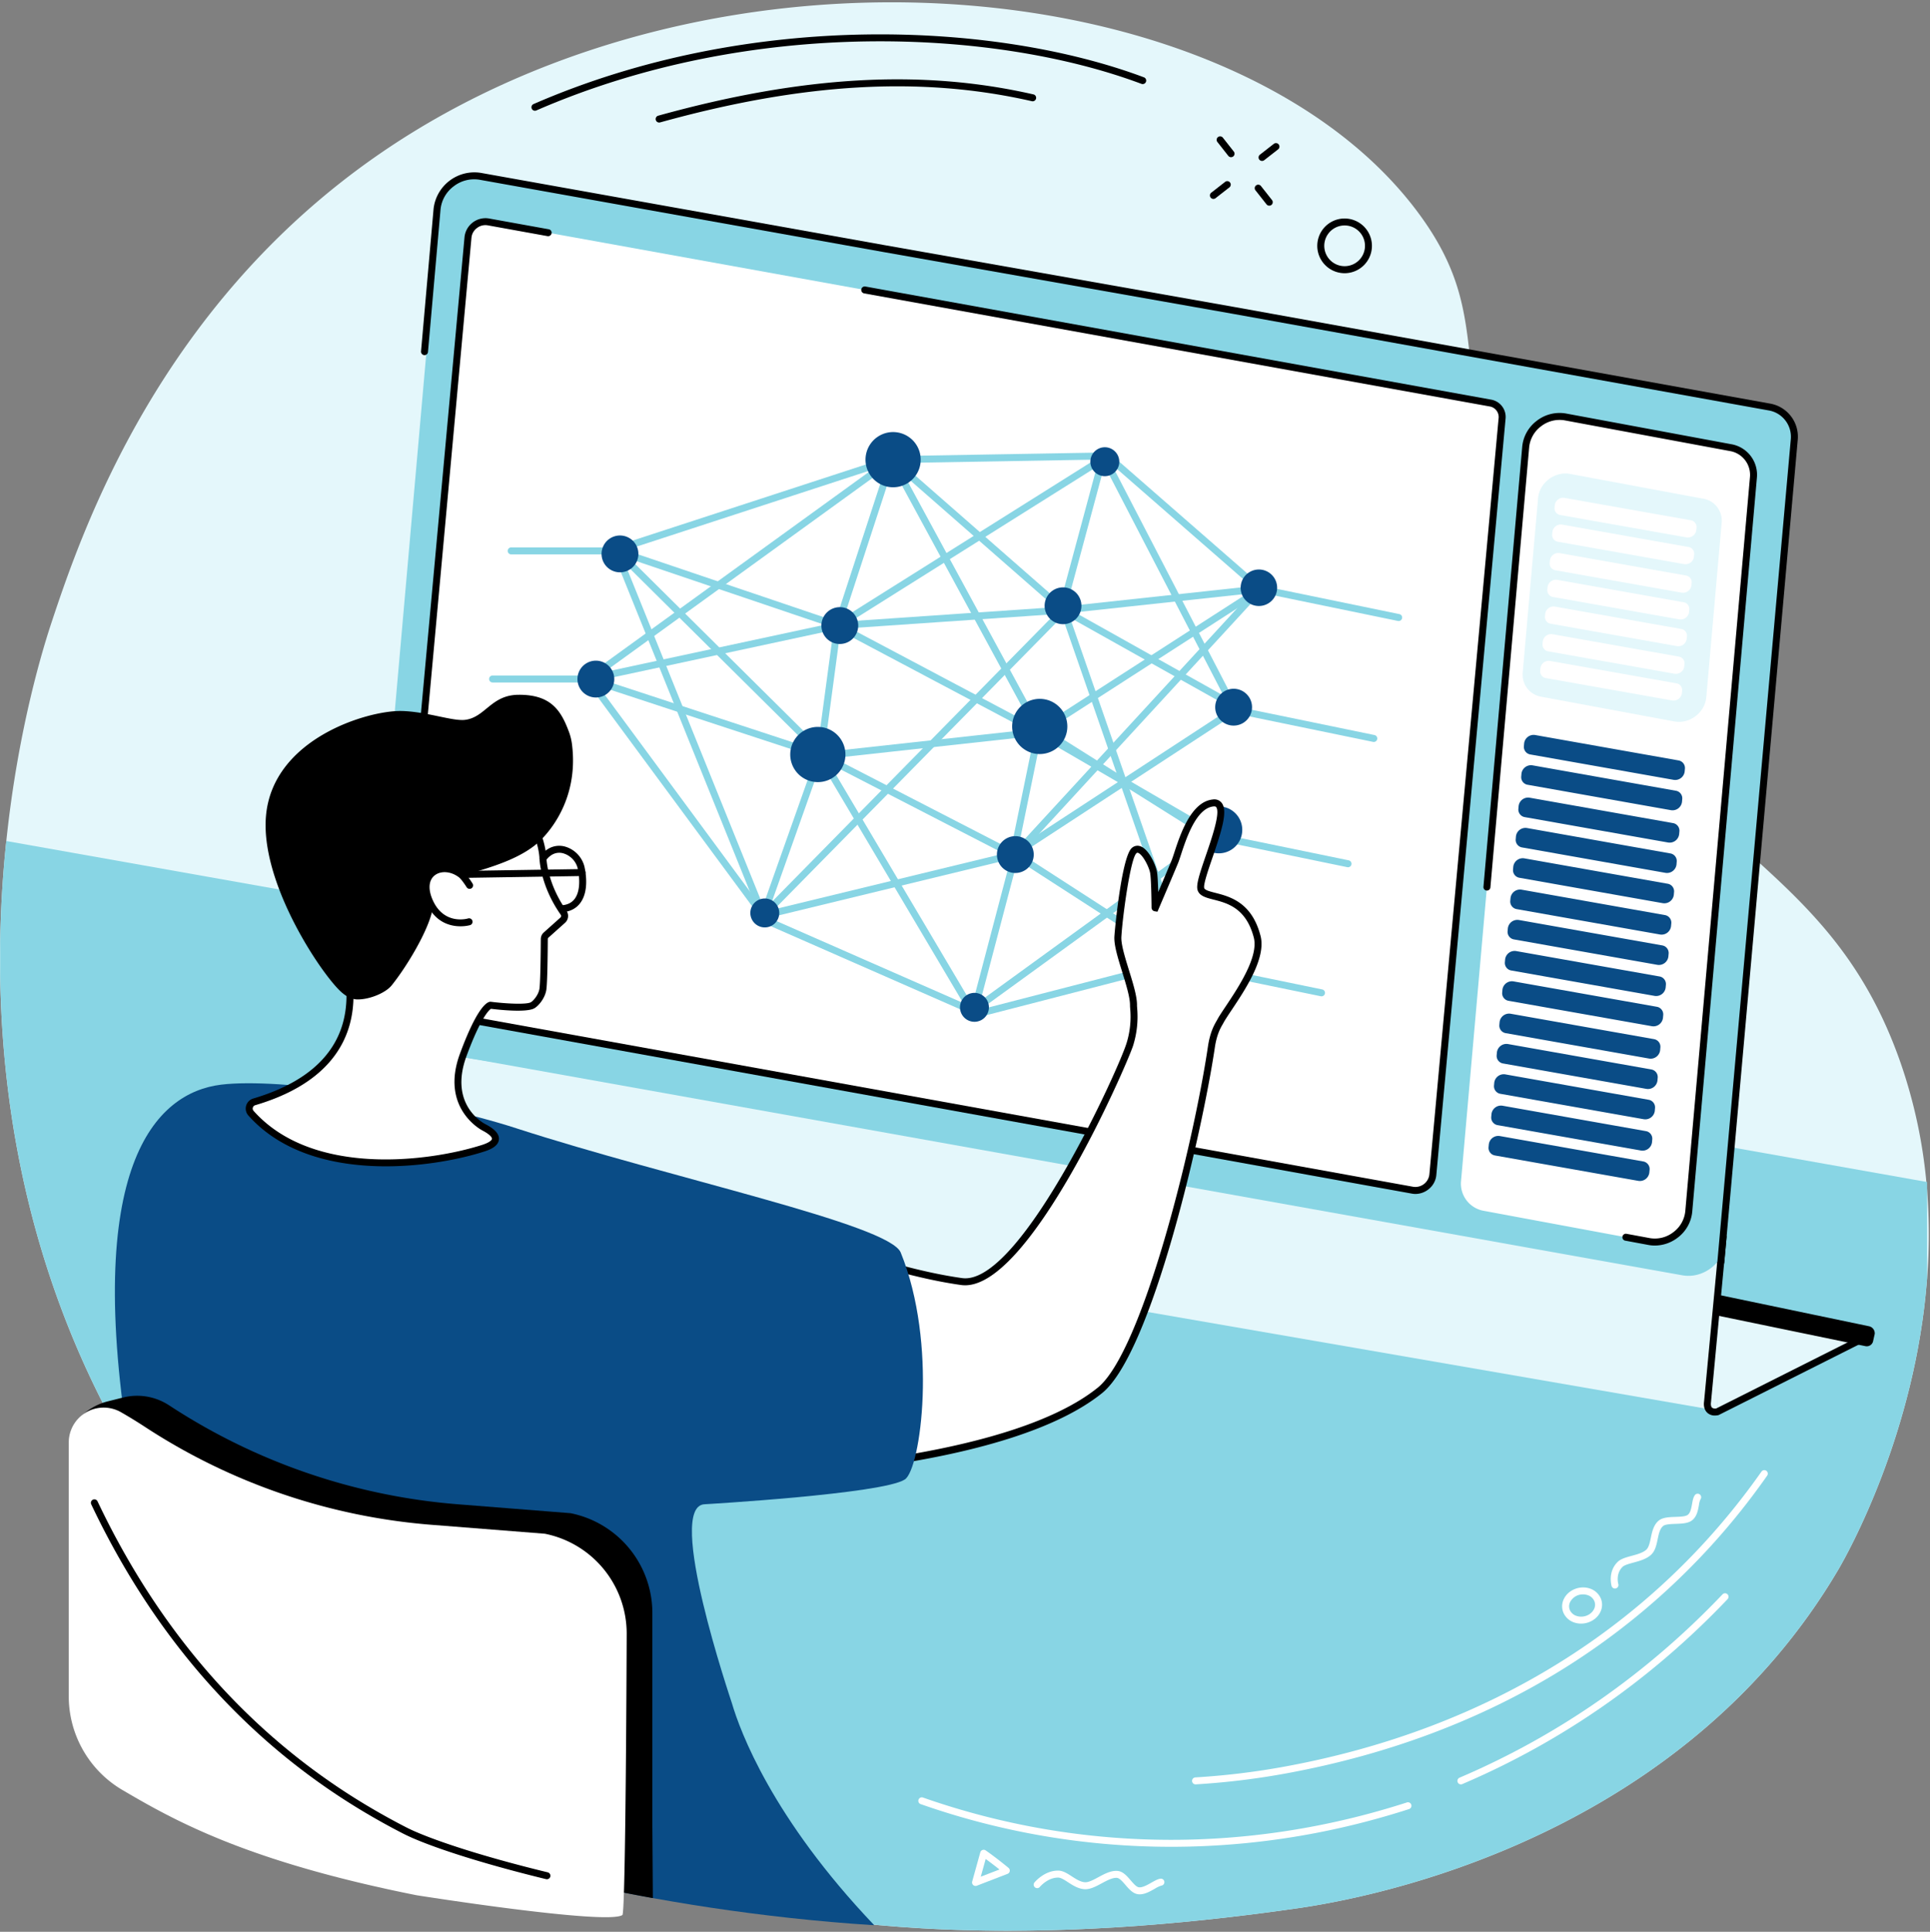 <svg xmlns="http://www.w3.org/2000/svg" xmlns:xlink="http://www.w3.org/1999/xlink" width="1437.892" height="1438.897" viewBox="0 0 1437.892 1438.897"><rect x="0" y="0" width="1437.892" height="1438.897" fill="#808080" stroke="none"/><defs><clipPath id="clip-path"><path id="Path_433" data-name="Path 433" d="M38.07,535H1475.962V1973.9H38.07Zm0,0" transform="translate(-38.07 -535)"></path></clipPath><clipPath id="clip-path-2"><path id="Path_435" data-name="Path 435" d="M38.07,715H1475.962v813.29H38.07Zm0,0" transform="translate(-38.07 -715)"></path></clipPath></defs><g id="Group_19" data-name="Group 19" transform="translate(7608.632 1358.897)"><g id="Group_15" data-name="Group 15" transform="translate(-7608.632 -1358.897)" clip-path="url(#clip-path)"><path id="Path_432" data-name="Path 432" d="M1473.77,1486.063c-8.634,114.8-58.974,204.667-66.13,216.818-111.111,188.659-321.562,240.494-402.356,252.186-372.3,53.747-673.126-11.949-866.93-333.5-75.024-124.5-98.525-252.711-100.168-360.7-.149-8.741-.136-17.35,0-25.782.434-26.516,2.091-51.6,4.562-74.875,8.96-85.6,28.293-146.625,33.968-163.624,23-69.307,80.631-235.538,244.038-348.13,254.358-175.3,642.075-135.983,774.759,44.967,62.3,84.989,11.894,124.2,84.46,274.461,97.209,201.248,217.837,196.413,274.058,357.552a377.559,377.559,0,0,1,19.2,88.656c.191,2.12.379,4.237.542,6.325a425.265,425.265,0,0,1,0,65.644" transform="translate(-38.05 -533.777)" fill="#e4f7fb"></path></g><g id="Group_16" data-name="Group 16" transform="translate(-7608.632 -733.29)" clip-path="url(#clip-path-2)"><path id="Path_434" data-name="Path 434" d="M1473.693,969.228v71.862c-8.633,114.8-58.974,204.667-66.13,216.818C1296.452,1446.566,1086,1498.4,1005.207,1510.094c-372.3,53.747-673.126-11.949-866.93-333.5-75.024-124.5-98.525-252.711-100.168-360.7V790.113c.434-26.516,2.091-51.6,4.562-74.875L1473.151,969.12l.542.108" transform="translate(-37.973 -714.411)" fill="#88d5e4"></path></g><path id="Path_436" data-name="Path 436" d="M1103.608,910.154l-1.953,116.394L125.3,857.534l25.619-96.667,952.693,149.287" transform="translate(-7430.764 -1334.742)" fill="#e4f7fb"></path><path id="Path_437" data-name="Path 437" d="M406.215,891.3l109.033-54.838L406.215,815.844Zm0,0" transform="translate(-6735.324 -1198.641)" fill="#e4f7fb"></path><path id="Path_438" data-name="Path 438" d="M518.645,851.066,405.32,827.648l1.467-15.3L521.4,836.257a5.391,5.391,0,0,1,4.223,5.658l-1.3,5.825a4.835,4.835,0,0,1-5.676,3.326" transform="translate(-6737.54 -1207.295)"></path><path id="Path_439" data-name="Path 439" d="M411.488,934.856a8.075,8.075,0,0,1-5.634-2.061c-2.051-1.915-2.906-4.9-2.4-8.4l11.567-122.65a2.6,2.6,0,1,1,5.172.472L408.6,925c-.257,1.863.042,3.274.8,3.993a3.806,3.806,0,0,0,3.163.57L521.268,874.9a2.613,2.613,0,0,1,3.49,1.154,2.583,2.583,0,0,1-1.154,3.49L414.571,934.37a2.606,2.606,0,0,1-.626.229,13.1,13.1,0,0,1-2.457.257" transform="translate(-6742.512 -1239.4)"></path><path id="Path_440" data-name="Path 440" d="M1096.077,1391.846l-960.2-171.8a22.466,22.466,0,0,1-18.789-24.451l52.7-598.158c1.369-15.491,16.766-27.193,32.149-24.451l960.2,171.8a22.466,22.466,0,0,1,18.789,24.451l-52.718,598.157c-1.342,15.491-16.752,27.207-32.135,24.451" transform="translate(-7451.322 -1800.845)" fill="#88d5e4"></path><path id="Path_441" data-name="Path 441" d="M1096.7,1386.272a1.372,1.372,0,0,1-.229-.014,2.592,2.592,0,0,1-2.349-2.812l54.688-612.519a19.908,19.908,0,0,0-16.659-21.656L733.254,677.358,472,631.171,171.945,577.476a24.875,24.875,0,0,0-19.359,4.939,24.579,24.579,0,0,0-9.735,17.176l-9.342,105.992a2.6,2.6,0,1,1-5.172-.448l9.328-105.992a30.59,30.59,0,0,1,35.2-26.786l300.041,53.694,261.254,46.187,398.891,71.917a25.009,25.009,0,0,1,20.923,27.235l-54.688,612.519a2.6,2.6,0,0,1-2.593,2.363" transform="translate(-7423.269 -1802.494)"></path><path id="Path_442" data-name="Path 442" d="M878.923,1303.938,132.389,1169.015a10.559,10.559,0,0,1-8.811-11.473L175.17,594.158a13.125,13.125,0,0,1,15.081-11.473L936.784,717.608a10.55,10.55,0,0,1,8.814,11.473l-51.592,563.388a13.113,13.113,0,0,1-15.084,11.469" transform="translate(-7435.127 -1776.315)" fill="#fff"></path><path id="Path_443" data-name="Path 443" d="M882.886,1308.569a13.661,13.661,0,0,1-2.579-.229L133.773,1173.414a13.076,13.076,0,0,1-10.927-14.253l51.588-563.4a15.713,15.713,0,0,1,18.125-13.781l44.682,8.067a2.6,2.6,0,0,1-.924,5.116l-44.679-8.077a10.251,10.251,0,0,0-8,2.065,10.133,10.133,0,0,0-4.032,7.087l-51.592,563.4a7.968,7.968,0,0,0,6.68,8.661l746.534,134.937a10.5,10.5,0,0,0,12.029-9.137l51.592-563.4a7.982,7.982,0,0,0-6.68-8.689l-466-84.214a2.6,2.6,0,1,1,.907-5.12l466,84.231a13.072,13.072,0,0,1,10.945,14.253l-51.592,563.4a15.286,15.286,0,0,1-6.055,10.74,15.681,15.681,0,0,1-9.492,3.271" transform="translate(-7436.974 -1778.162)"></path><path id="Path_444" data-name="Path 444" d="M491.577,1238.876,368.493,1216a20.543,20.543,0,0,1-17.173-22.348l48.154-546.7c1.251-14.16,15.328-24.858,29.393-22.345l123.1,22.876a20.531,20.531,0,0,1,17.162,22.344l-48.158,546.687c-1.248,14.163-15.341,24.875-29.393,22.362" transform="translate(-6871.438 -1672.979)" fill="#fff"></path><path id="Path_445" data-name="Path 445" d="M483.757,1243.668a25.543,25.543,0,0,1-4.577-.4l-17.322-3.215a2.6,2.6,0,1,1,.938-5.105l17.308,3.2a22.46,22.46,0,0,0,17.5-4.48,22.2,22.2,0,0,0,8.824-15.532l48.172-546.7a18,18,0,0,0-15.046-19.564L416.431,629a22.481,22.481,0,0,0-17.489,4.48,22.247,22.247,0,0,0-8.824,15.546L361.242,976.738a2.6,2.6,0,1,1-5.172-.448l28.875-327.711a27.415,27.415,0,0,1,10.833-19.224,27.736,27.736,0,0,1,21.587-5.46l123.113,22.866A23.1,23.1,0,0,1,559.771,671.9L511.6,1218.591a27.37,27.37,0,0,1-10.837,19.209,28.068,28.068,0,0,1-17.01,5.867" transform="translate(-6859.487 -1674.824)"></path><path id="Path_446" data-name="Path 446" d="M477.6,821.177l-99.232-18.435a16.571,16.571,0,0,1-13.847-18.017l11.456-129.942c1.008-11.4,12.356-20.037,23.679-18.014l99.246,18.448a16.58,16.58,0,0,1,13.847,18.018L501.295,803.163c-1,11.4-12.356,20.037-23.69,18.014" transform="translate(-6838.7 -1642.688)" fill="#e4f7fb"></path><path id="Path_447" data-name="Path 447" d="M469.689,671.2l-94.151-16.673a5.062,5.062,0,0,1-4.223-5.5l.163-1.78a6.267,6.267,0,0,1,7.222-5.485l94.154,16.673a5.059,5.059,0,0,1,4.219,5.5l-.146,1.78a6.286,6.286,0,0,1-7.24,5.484" transform="translate(-6821.772 -1629.819)" fill="#fff"></path><path id="Path_448" data-name="Path 448" d="M469.19,676.934l-94.154-16.683a5.04,5.04,0,0,1-4.223-5.485l.163-1.78a6.274,6.274,0,0,1,7.222-5.5l94.14,16.672a5.038,5.038,0,0,1,4.223,5.5l-.149,1.776a6.288,6.288,0,0,1-7.222,5.5" transform="translate(-6823.021 -1615.639)" fill="#fff"></path><path id="Path_449" data-name="Path 449" d="M468.66,683.061,374.5,666.374a5.062,5.062,0,0,1-4.223-5.5l.163-1.78a6.284,6.284,0,0,1,7.222-5.5l94.154,16.687a5.056,5.056,0,0,1,4.223,5.5l-.163,1.779a6.279,6.279,0,0,1-7.212,5.5" transform="translate(-6824.354 -1600.516)" fill="#fff"></path><path id="Path_450" data-name="Path 450" d="M468.145,688.777,373.991,672.1a5.069,5.069,0,0,1-4.223-5.5l.163-1.776a6.274,6.274,0,0,1,7.222-5.5l94.14,16.683a5.063,5.063,0,0,1,4.237,5.488l-.163,1.79a6.288,6.288,0,0,1-7.222,5.485" transform="translate(-6825.601 -1586.33)" fill="#fff"></path><path id="Path_451" data-name="Path 451" d="M467.643,694.511l-94.154-16.686a5.04,5.04,0,0,1-4.223-5.484l.15-1.78a6.285,6.285,0,0,1,7.236-5.5l94.154,16.673a5.076,5.076,0,0,1,4.223,5.5l-.163,1.78a6.29,6.29,0,0,1-7.222,5.5" transform="translate(-6826.851 -1572.145)" fill="#fff"></path><path id="Path_452" data-name="Path 452" d="M467.115,700.426l-94.154-16.672a5.062,5.062,0,0,1-4.219-5.5l.16-1.78a6.285,6.285,0,0,1,7.226-5.5l94.151,16.686a5.045,5.045,0,0,1,4.223,5.485l-.163,1.793a6.267,6.267,0,0,1-7.222,5.484" transform="translate(-6828.144 -1557.492)" fill="#fff"></path><path id="Path_453" data-name="Path 453" d="M466.611,706.156,372.46,689.484a5.066,5.066,0,0,1-4.223-5.5l.163-1.776a6.263,6.263,0,0,1,7.222-5.5l94.154,16.683a5.026,5.026,0,0,1,4.206,5.484l-.149,1.78a6.285,6.285,0,0,1-7.222,5.5" transform="translate(-6829.392 -1543.307)" fill="#fff"></path><path id="Path_454" data-name="Path 454" d="M476.335,725.992,369.526,707.081a5.748,5.748,0,0,1-4.779-6.232l.177-2.023a7.119,7.119,0,0,1,8.2-6.232l106.791,18.925a5.726,5.726,0,0,1,4.793,6.231l-.177,2.009a7.123,7.123,0,0,1-8.2,6.232" transform="translate(-6838.042 -1504.016)" fill="#0a4c86"></path><path id="Path_455" data-name="Path 455" d="M475.767,732.5,368.958,713.574a5.709,5.709,0,0,1-4.779-6.232l.163-2.009a7.144,7.144,0,0,1,8.2-6.246L479.35,718.012a5.716,5.716,0,0,1,4.779,6.232l-.177,2.023a7.112,7.112,0,0,1-8.185,6.232" transform="translate(-6839.455 -1487.932)" fill="#0a4c86"></path><path id="Path_456" data-name="Path 456" d="M475.148,739.416,368.357,720.5a5.727,5.727,0,0,1-4.793-6.232l.177-2.023a7.113,7.113,0,0,1,8.2-6.218l106.808,18.914a5.726,5.726,0,0,1,4.779,6.231l-.177,2.009a7.131,7.131,0,0,1-8.2,6.232" transform="translate(-6840.97 -1470.763)" fill="#0a4c86"></path><path id="Path_457" data-name="Path 457" d="M474.58,745.924,367.775,727A5.7,5.7,0,0,1,363,720.764l.16-2.009a7.128,7.128,0,0,1,8.2-6.232l106.805,18.928a5.7,5.7,0,0,1,4.779,6.232l-.163,2.009a7.126,7.126,0,0,1-8.2,6.232" transform="translate(-6842.383 -1454.679)" fill="#0a4c86"></path><path id="Path_458" data-name="Path 458" d="M474.007,752.424,367.2,733.5a5.727,5.727,0,0,1-4.779-6.232l.177-2.009a7.121,7.121,0,0,1,8.2-6.232L477.59,737.937a5.726,5.726,0,0,1,4.793,6.232l-.177,2.023a7.135,7.135,0,0,1-8.2,6.232" transform="translate(-6843.805 -1438.588)" fill="#0a4c86"></path><path id="Path_459" data-name="Path 459" d="M473.423,759.142,366.618,740.231A5.752,5.752,0,0,1,361.825,734l.188-2.023a7.127,7.127,0,0,1,8.188-6.246l106.805,18.925a5.751,5.751,0,0,1,4.793,6.232l-.191,2.023a7.1,7.1,0,0,1-8.185,6.232" transform="translate(-6845.272 -1421.971)" fill="#0a4c86"></path><path id="Path_460" data-name="Path 460" d="M472.857,765.642,366.048,746.718a5.724,5.724,0,0,1-4.793-6.232l.177-2.023a7.141,7.141,0,0,1,8.188-6.232l106.805,18.925a5.731,5.731,0,0,1,4.793,6.232l-.177,2.023a7.124,7.124,0,0,1-8.185,6.232" transform="translate(-6846.687 -1405.88)" fill="#0a4c86"></path><path id="Path_461" data-name="Path 461" d="M472.257,772.294,365.448,753.366a5.716,5.716,0,0,1-4.779-6.232l.177-2.009a7.123,7.123,0,0,1,8.2-6.232L475.84,757.808a5.735,5.735,0,0,1,4.793,6.232l-.177,2.023a7.135,7.135,0,0,1-8.2,6.232" transform="translate(-6848.137 -1389.395)" fill="#0a4c86"></path><path id="Path_462" data-name="Path 462" d="M471.683,778.788,364.888,759.874a5.726,5.726,0,0,1-4.793-6.232l.177-2.023a7.135,7.135,0,0,1,8.2-6.232L475.28,764.316a5.727,5.727,0,0,1,4.779,6.232l-.177,2.023a7.125,7.125,0,0,1-8.2,6.218" transform="translate(-6849.558 -1373.311)" fill="#0a4c86"></path><path id="Path_463" data-name="Path 463" d="M471.071,785.721,364.279,766.8a5.7,5.7,0,0,1-4.793-6.218l.177-2.023a7.123,7.123,0,0,1,8.2-6.232l106.791,18.911a5.743,5.743,0,0,1,4.793,6.232l-.174,2.023a7.126,7.126,0,0,1-8.2,6.232" transform="translate(-6851.066 -1356.148)" fill="#0a4c86"></path><path id="Path_464" data-name="Path 464" d="M470.5,792.229,363.7,773.3a5.721,5.721,0,0,1-4.79-6.232l.174-2.023a7.137,7.137,0,0,1,8.2-6.232L474.08,777.742a5.731,5.731,0,0,1,4.793,6.232L478.7,786a7.13,7.13,0,0,1-8.2,6.232" transform="translate(-6852.487 -1340.064)" fill="#0a4c86"></path><path id="Path_465" data-name="Path 465" d="M469.931,798.729,363.122,779.8a5.713,5.713,0,0,1-4.779-6.232l.177-2.023a7.122,7.122,0,0,1,8.185-6.232l106.809,18.925a5.7,5.7,0,0,1,4.779,6.218l-.163,2.037a7.14,7.14,0,0,1-8.2,6.232" transform="translate(-6853.902 -1323.973)" fill="#0a4c86"></path><path id="Path_466" data-name="Path 466" d="M469.349,805.432,362.54,786.521a5.735,5.735,0,0,1-4.793-6.232l.177-2.009a7.132,7.132,0,0,1,8.188-6.246l106.805,18.925a5.718,5.718,0,0,1,4.793,6.232l-.177,2.023a7.108,7.108,0,0,1-8.185,6.218" transform="translate(-6855.371 -1307.351)" fill="#0a4c86"></path><path id="Path_467" data-name="Path 467" d="M468.773,811.932,361.965,793.021a5.751,5.751,0,0,1-4.793-6.246l.191-2.009a7.107,7.107,0,0,1,8.185-6.232l106.808,18.925a5.74,5.74,0,0,1,4.793,6.232l-.191,2.009a7.105,7.105,0,0,1-8.185,6.232" transform="translate(-6856.791 -1291.26)" fill="#0a4c86"></path><path id="Path_468" data-name="Path 468" d="M405.816,712.43a2.289,2.289,0,0,1-.532-.056L305.037,691.725a2.606,2.606,0,0,1,1.043-5.106l100.25,20.662a2.6,2.6,0,0,1-.514,5.147" transform="translate(-6990.938 -1518.679)" fill="#88d5e4"></path><path id="Path_469" data-name="Path 469" d="M400.282,739.272a3.424,3.424,0,0,1-.514-.052l-100.25-20.666a2.591,2.591,0,1,1,1.046-5.074l100.25,20.649a2.6,2.6,0,0,1-.532,5.144" transform="translate(-7004.603 -1452.198)" fill="#88d5e4"></path><path id="Path_470" data-name="Path 470" d="M677.462,870.866a2.516,2.516,0,0,1-1.3-.351l-134.3-78L382.443,810a2.55,2.55,0,0,1-2.106-.733L227.251,657.513H149.495a2.6,2.6,0,0,1,0-5.2h78.827a2.6,2.6,0,0,1,1.832.758L383.107,804.708l159.036-17.444a2.6,2.6,0,0,1,1.588.337l135.034,78.42a2.6,2.6,0,0,1-1.3,4.845" transform="translate(-7377.279 -1603.478)" fill="#88d5e4"></path><path id="Path_471" data-name="Path 471" d="M552.311,772.188a2.594,2.594,0,0,1-1.22-.3L402.183,693,217.719,732.612a2.545,2.545,0,0,1-.56.056H145.517a2.6,2.6,0,1,1,0-5.2h71.371l185.117-39.74a2.49,2.49,0,0,1,1.766.243l148.4,78.611L716.29,660.914a2.646,2.646,0,0,1,1.939-.365L821.086,681.74a2.6,2.6,0,0,1-1.06,5.092L718.219,665.856,553.708,771.782a2.577,2.577,0,0,1-1.4.406" transform="translate(-7387.162 -1583.217)" fill="#88d5e4"></path><path id="Path_472" data-name="Path 472" d="M697.8,1035.1a2.316,2.316,0,0,1-.532-.056l-100.247-20.649a2.955,2.955,0,0,1-.883-.354L469.3,932.132,282.534,977.451a2.63,2.63,0,0,1-3.027-1.55L169.469,703.462a2.6,2.6,0,0,1,1.6-3.437L376.893,632.89a2.579,2.579,0,0,1,3.079,1.22L487.716,832.546l127.714,80.28a2.595,2.595,0,1,1-2.756,4.4l-128.309-80.63a2.865,2.865,0,0,1-.9-.963L376.445,638.5,175.333,704.1,283.486,971.869l185.659-45.047a2.593,2.593,0,0,1,2.023.341l127.374,82.247,99.774,20.555a2.593,2.593,0,0,1-.514,5.134" transform="translate(-7321.875 -1651.885)" fill="#88d5e4"></path><path id="Path_473" data-name="Path 473" d="M611.8,934.633a2.57,2.57,0,0,1-2.457-1.752L518.866,672.4,298.016,896.93a2.614,2.614,0,0,1-2.037.775,2.585,2.585,0,0,1-1.9-1.06L164.028,720.477a2.6,2.6,0,1,1,4.2-3.083L296.441,891.108l221.649-225.33a2.588,2.588,0,0,1,4.3.963L614.24,931.185a2.577,2.577,0,0,1-1.6,3.3,2.309,2.309,0,0,1-.841.15" transform="translate(-7336.119 -1572.073)" fill="#88d5e4"></path><path id="Path_474" data-name="Path 474" d="M363.993,806.825a2.706,2.706,0,0,1-1.043-.219L202.5,736.2a2.6,2.6,0,1,1,2.089-4.765l159.62,70.058,154.459-39.9a2.6,2.6,0,0,1,1.3,5.036l-155.342,40.1a2.463,2.463,0,0,1-.64.1" transform="translate(-7243.498 -1408.15)" fill="#88d5e4"></path><path id="Path_475" data-name="Path 475" d="M437.789,1002.155a2.622,2.622,0,0,1-2.242-1.276l-114.2-192.638a2.6,2.6,0,0,1,.9-3.559,2.631,2.631,0,0,1,3.569.911L436.851,992.9l29.668-112.62a2.569,2.569,0,0,1,.584-1.1L644.424,686.553,505.237,701.582,336.712,713.11a2.6,2.6,0,0,1-1.018-.122L171.35,657.365A2.593,2.593,0,1,1,173,652.451L336.861,707.9,504.788,696.41l145.951-15.762a2.59,2.59,0,0,1,2.183,4.33L471.377,882.219,440.3,1000.212a2.626,2.626,0,0,1-2.158,1.915,3.1,3.1,0,0,1-.355.028" transform="translate(-7321.134 -1603.48)" fill="#88d5e4"></path><path id="Path_476" data-name="Path 476" d="M247.6,850.879a2.608,2.608,0,0,1-1.533-4.713L428.342,713.92a2.584,2.584,0,0,1,3.625.57,2.614,2.614,0,0,1-.57,3.635L249.12,850.375a2.553,2.553,0,0,1-1.522.5" transform="translate(-7134.433 -1452.204)" fill="#88d5e4"></path><path id="Path_477" data-name="Path 477" d="M219.469,763.464a2.5,2.5,0,0,1-1.6-.56,2.576,2.576,0,0,1-.869-2.85L257.415,636.48a2.6,2.6,0,0,1,4.942,1.616l-38.19,116.745L419.114,632.368a2.61,2.61,0,0,1,3.079.243l113.461,99a2.594,2.594,0,1,1-3.41,3.91l-112-97.727-199.4,125.257a2.5,2.5,0,0,1-1.373.41" transform="translate(-7204.069 -1653.82)" fill="#88d5e4"></path><path id="Path_478" data-name="Path 478" d="M521.449,747.214l117.666,65.915L547.979,637.2,398.73,639.783ZM171.783,799.8l167.59,55c.122.055.257.094.379.163l142.611,73.474L644.1,822.753l-.64-1.22L518.679,751.611a3.216,3.216,0,0,1-.448-.309L391.792,640.61ZM482.512,934.041a2.719,2.719,0,0,1-1.2-.3L337.556,859.667,165.322,803.15a2.64,2.64,0,0,1-1.766-2.078,2.6,2.6,0,0,1,1.046-2.5L390.4,635.192a2.565,2.565,0,0,1,1.411-.487h.014c.028,0,.056-.014.08-.014l157.6-2.714h.042a2.589,2.589,0,0,1,2.308,1.411l95.523,184.37,9.395,5.266a2.6,2.6,0,0,1-2.537,4.536l-4.536-2.537a2.608,2.608,0,0,1-.786.8L483.937,933.607a2.592,2.592,0,0,1-1.425.434" transform="translate(-7336.124 -1653.822)" fill="#88d5e4"></path><path id="Path_479" data-name="Path 479" d="M203.546,889.5a2.456,2.456,0,0,1-.869-.15,2.6,2.6,0,0,1-1.588-3.312l42.3-119.338,12.926-96.135a2.6,2.6,0,1,1,5.144.691l-12.95,96.406a2.59,2.59,0,0,1-.136.518L205.993,887.761a2.6,2.6,0,0,1-2.447,1.738" transform="translate(-7243.498 -1563.867)" fill="#88d5e4"></path><path id="Path_480" data-name="Path 480" d="M267.795,748.718a2.978,2.978,0,0,1-.692-.094,2.6,2.6,0,0,1-1.818-3.177L295.342,633.9a2.6,2.6,0,0,1,5.026,1.345L270.294,746.792a2.585,2.585,0,0,1-2.5,1.925" transform="translate(-7084.44 -1653.82)" fill="#88d5e4"></path><path id="Path_481" data-name="Path 481" d="M257.162,787.588a2.308,2.308,0,0,1-.518-.07,2.6,2.6,0,0,1-2.037-3.069l18.765-91.235a2.6,2.6,0,0,1,5.092,1.046L259.713,785.5a2.62,2.62,0,0,1-2.551,2.093" transform="translate(-7110.773 -1507.369)" fill="#88d5e4"></path><path id="Path_482" data-name="Path 482" d="M162.156,687.445a13.715,13.715,0,1,1,10.552,16.294,13.713,13.713,0,0,1-10.552-16.294" transform="translate(-7340.264 -1543.413)" fill="#0a4c86"></path><path id="Path_483" data-name="Path 483" d="M167.324,660.621a13.716,13.716,0,1,1,10.552,16.29,13.705,13.705,0,0,1-10.552-16.29" transform="translate(-7327.47 -1609.818)" fill="#0a4c86"></path><path id="Path_484" data-name="Path 484" d="M262.3,671.738a13.709,13.709,0,1,1,10.548,16.28,13.687,13.687,0,0,1-10.548-16.28" transform="translate(-7092.358 -1582.298)" fill="#0a4c86"></path><path id="Path_485" data-name="Path 485" d="M214.445,675.98a13.715,13.715,0,1,1,10.566,16.294,13.713,13.713,0,0,1-10.566-16.294" transform="translate(-7210.817 -1571.796)" fill="#0a4c86"></path><path id="Path_486" data-name="Path 486" d="M294.693,721.661a17.477,17.477,0,1,1,13.454,20.76,17.48,17.48,0,0,1-13.454-20.76" transform="translate(-7012.377 -1466.097)" fill="#0a4c86"></path><path id="Path_487" data-name="Path 487" d="M298.864,693.472a13.715,13.715,0,1,1,10.552,16.28,13.7,13.7,0,0,1-10.552-16.28" transform="translate(-7001.832 -1528.493)" fill="#0a4c86"></path><path id="Path_488" data-name="Path 488" d="M304.3,667.909a13.591,13.591,0,1,1,10.562,16.075A13.572,13.572,0,0,1,304.3,667.909" transform="translate(-6988.337 -1591.787)" fill="#0a4c86"></path><path id="Path_489" data-name="Path 489" d="M272.021,639.454a10.771,10.771,0,1,1,8.376,12.735,10.777,10.777,0,0,1-8.376-12.735" transform="translate(-7068.083 -1656.63)" fill="#0a4c86"></path><path id="Path_490" data-name="Path 490" d="M289.673,746.186a10.77,10.77,0,1,1,8.362,12.735,10.755,10.755,0,0,1-8.362-12.735" transform="translate(-7024.395 -1392.408)" fill="#0a4c86"></path><path id="Path_491" data-name="Path 491" d="M207.895,707.205a20.557,20.557,0,1,1,15.981,24.3,20.542,20.542,0,0,1-15.981-24.3" transform="translate(-7227.344 -1508.269)" fill="#0a4c86"></path><path id="Path_492" data-name="Path 492" d="M295.726,709.489a20.557,20.557,0,1,0-24.274,16,20.574,20.574,0,0,0,24.274-16" transform="translate(-7109.587 -1523.152)" fill="#0a4c86"></path><path id="Path_493" data-name="Path 493" d="M264.293,652.313a20.557,20.557,0,1,0-24.277,16.009,20.567,20.567,0,0,0,24.277-16.009" transform="translate(-7187.403 -1664.697)" fill="#0a4c86"></path><path id="Path_494" data-name="Path 494" d="M252.07,725.054a13.715,13.715,0,1,1,10.552,16.29,13.725,13.725,0,0,1-10.552-16.29" transform="translate(-7117.673 -1450.305)" fill="#0a4c86"></path><path id="Path_495" data-name="Path 495" d="M199.135,736.157a10.77,10.77,0,1,1,8.376,12.738,10.78,10.78,0,0,1-8.376-12.738" transform="translate(-7248.521 -1417.232)" fill="#0a4c86"></path><path id="Path_496" data-name="Path 496" d="M244.076,756.377a10.771,10.771,0,1,1,8.376,12.735,10.768,10.768,0,0,1-8.376-12.735" transform="translate(-7137.265 -1367.152)" fill="#0a4c86"></path><path id="Path_497" data-name="Path 497" d="M472.974,887.026c4.737-15.07,2.742-26.463,2.77-29.15.163-12.669-12.286-39.278-11.636-51.1s6.218-59.127,12.112-64.191,13.576,10.548,14.511,16.467c.845,5.325,1.032,22.661,1.06,26.029a.125.125,0,0,0,.233.066c1.574-3.705,11.282-26.38,14.458-34.116,3.49-8.446,11.077-42.239,28.646-43.921S523.1,762.433,525.977,771.3s32.789.163,41.912,35.475c5.1,19.741-21.858,52.391-27.44,62.981-1.276,2.4-4.942,7.452-6.666,19.074-9.871,66.513-47.477,227.165-83.046,255.825-69.064,55.634-248.342,61.907-248.342,61.907l10.18-183.7s72.81,31.986,135.1,40.717c45.944,6.447,119.637-158.564,125.3-176.55" transform="translate(-7239.9 -1467.918)" fill="#fff"></path><path id="Path_498" data-name="Path 498" d="M216.922,1028.555,207.107,1205.7c23.186-1.126,181.082-10.562,243.942-61.216,33.1-26.665,71.059-179.661,82.125-254.195,1.574-10.562,4.685-15.981,6.353-18.886.229-.379.421-.72.57-1.019,1.3-2.457,3.559-5.822,6.4-10.086,9.179-13.753,24.52-36.765,20.84-51.022-5.714-22.1-19.755-25.712-30-28.333-5.62-1.439-10.465-2.687-11.866-6.993-1.276-3.924,1.373-12.015,6.166-25.969,4.344-12.655,10.913-31.8,7.657-35.924-.149-.191-.5-.654-1.957-.518-12.884,1.251-20.284,23.815-24.26,35.938-.9,2.728-1.588,4.873-2.228,6.4-3.406,8.268-14.038,33.1-14.472,34.144l-.841,1.957-2.214-.368a2.733,2.733,0,0,1-2.158-2.673c-.094-9.777-.393-21.67-1.032-25.619-.719-4.522-5.512-13.9-8.96-15.167a1.078,1.078,0,0,0-1.289.257c-4.438,3.83-10.371,47.209-11.216,62.373-.3,5.526,2.732,15.285,5.648,24.722,3.125,10.086,6.082,19.606,6,26.258-.014.406.042,1,.094,1.818a72.152,72.152,0,0,1-2.986,28.09c-4.046,12.846-78.35,185.309-128.135,178.344C295,1060.406,232.128,1034.95,216.922,1028.555ZM201.6,1211.121l10.538-190.289,3.434,1.5c.719.327,73.207,31.948,134.422,40.526a17.356,17.356,0,0,0,2.416.163c43.309,0,113.718-154.842,120.044-174.92a66.075,66.075,0,0,0,2.756-26.147c-.066-1-.122-1.766-.108-2.256.066-5.839-2.906-15.407-5.756-24.67-3.2-10.329-6.246-20.078-5.881-26.553.313-5.6,5.46-59.506,13.006-66.009a6.275,6.275,0,0,1,6.478-1.209c6.475,2.377,11.567,14.556,12.3,19.237.462,2.906.733,9.03.883,14.8,3.448-8.077,7.914-18.588,9.9-23.4.556-1.345,1.279-3.517,2.092-6.03,4.344-13.249,12.436-37.919,28.715-39.493a6.945,6.945,0,0,1,6.531,2.471c4.654,5.905.323,20.012-6.829,40.824-3.1,9.016-6.937,20.214-6.138,22.685.514,1.588,4.265,2.541,8.227,3.559,10.847,2.784,27.249,6.989,33.724,32.066,4.278,16.509-11.268,39.8-21.531,55.2-2.662,3.993-4.956,7.427-6.124,9.641-.174.337-.407.733-.664,1.178-1.508,2.621-4.3,7.469-5.717,17.055-9.433,63.444-46.987,227.652-84.009,257.479-68.931,55.54-242.506,62.234-249.864,62.491l-2.84.1" transform="translate(-7241.856 -1469.773)"></path><path id="Path_499" data-name="Path 499" d="M361.578,800.621c-66.756-21.639-176.032-37.825-219.8-32.42-48.59,6-103.521,60.281-67.435,277.777,7.073,42.632,12.328,81.106,19.808,115.209,45.156,65.643,105.043,121.743,184.477,162.526,35.11,18.032,178.886,59.683,349.815,70.586-76.192-79.939-99.965-144.741-105.992-165.2-.859-2.9-50.045-147.362-20.3-148.38,0,0,132.737-7.67,149.082-18.462,11.921-7.862,24.506-101.213-3.055-169-8.592-21.139-171.267-55.259-286.6-92.635" transform="translate(-7585.737 -1319.185)" fill="#0a4c86"></path><path id="Path_500" data-name="Path 500" d="M293.375,706.375s15.995,24,16.971,43.824c.257,5.255,2.443,22.021,15.341,40.352a4.251,4.251,0,0,1-.664,5.634L312.7,807.2a3.882,3.882,0,0,0-1.345,2.933c-.042,7-.257,32.869-1.1,37.686-.98,5.6-5.46,10.524-7.685,11.73-5.881,3.19-31.378-.066-31.378-.066s-6.84.65-20.242,36.97c-14.486,39.236,15.546,54.06,15.546,54.06,11.282,5.895,11.483,11.594-.719,15.49C223.713,979.415,136.729,989.23,92.8,939.88a5.192,5.192,0,0,1,2.43-8.418c111.6-32.952,58.406-127.906,60.769-128.531,6.027-1.6,40.689-38.162,61-48.561,13.847-7.1,30.641,3.163,41.909-7.563l34.471-40.432" transform="translate(-7514.451 -1469.642)" fill="#fff"></path><path id="Path_501" data-name="Path 501" d="M160.817,806.2c.233.636.5,1.383.789,2.131,4.411,11.866,17.826,48,1.668,80.29-10.847,21.684-32.883,37.568-65.465,47.192a2.523,2.523,0,0,0-1.765,1.766,2.556,2.556,0,0,0,.543,2.433c43.689,49.093,130.471,38.068,170.249,25.372,5.283-1.7,7.264-3.49,7.358-4.518.1-1.116-1.7-3.4-7.059-6.193-.257-.136-31.892-16.3-16.78-57.264,12.613-34.172,19.891-38.409,22.442-38.652a1.956,1.956,0,0,1,.57,0c10.236,1.317,26.272,2.28,29.814.365,1.411-.761,5.5-4.97,6.367-9.9.626-3.635.952-21.625,1.046-37.251a6.577,6.577,0,0,1,2.228-4.863l12.314-11.01a1.645,1.645,0,0,0,.271-2.2c-14.066-20-15.626-38.242-15.8-41.707-.733-14.921-10.548-32.678-14.705-39.573L262.725,750.34c-.056.07-.125.135-.177.191-6.965,6.638-15.6,6.19-23.95,5.77-6.638-.354-12.9-.664-18.56,2.228-11.661,5.971-28.2,20.812-41.488,32.733C169.562,799.325,164.157,804.118,160.817,806.2Zm34.363,175.121c-37.064,0-76.776-8.988-102.476-37.849a7.793,7.793,0,0,1,3.625-12.641c31.157-9.207,52.121-24.194,62.3-44.547,15.154-30.248,2.308-64.8-1.9-76.15-1.6-4.289-1.926-5.186-1.248-6.5a2.741,2.741,0,0,1,1.7-1.355c2-.612,10.455-8.189,17.91-14.883,13.506-12.123,30.314-27.207,42.576-33.491,6.909-3.531,14.173-3.166,21.191-2.8,7.876.407,14.677.761,20.013-4.237l34.377-40.321a2.561,2.561,0,0,1,2.131-.91,2.614,2.614,0,0,1,2.009,1.154c.681,1,16.415,24.819,17.406,45.141.163,3.2,1.63,20.148,14.879,38.979a6.865,6.865,0,0,1-1.071,9.068l-12.314,11.01a1.359,1.359,0,0,0-.49,1c-.056,9.857-.285,33.279-1.14,38.124-1.088,6.274-5.933,11.907-9,13.565-6.013,3.257-26.543,1.018-32.229.309-1.387.938-7.563,6.409-18.195,35.218-13.506,36.615,13.131,50.26,14.271,50.817,7,3.667,10.208,7.347,9.871,11.271-.327,3.841-3.91,6.788-10.945,9.026-17.785,5.676-44.734,11-73.245,11" transform="translate(-7516.302 -1471.493)"></path><path id="Path_502" data-name="Path 502" d="M170.568,765.765a2.6,2.6,0,0,1-.219-5.186c4.345-.368,7.493-1.971,9.652-4.89,5.133-6.989,2.947-19.182,2.158-22.751a15.612,15.612,0,0,0-11.376-11.23c-3.284-.692-8.077-.285-12.38,5.568a2.6,2.6,0,0,1-4.185-3.083c6.246-8.512,13.729-8.39,17.639-7.577a20.819,20.819,0,0,1,15.366,15.192c1.182,5.269,3.218,18.438-3.041,26.95-3.041,4.157-7.545,6.5-13.385,6.993a1.289,1.289,0,0,1-.229.014" transform="translate(-7360.416 -1445.17)"></path><path id="Path_503" data-name="Path 503" d="M138.726,727.858a2.6,2.6,0,0,1-.042-5.2l90.188-1.411a2.567,2.567,0,0,1,2.635,2.551,2.593,2.593,0,0,1-2.565,2.634l-90.174,1.425h-.042" transform="translate(-7403.939 -1432.828)"></path><path id="Path_504" data-name="Path 504" d="M195.908,695.972c18.629.3,38.395,7.765,47.737,6.6,15.067-1.887,19.317-18.452,39.615-18.671,24.573-.257,31.958,11.935,37.853,27.9a40.787,40.787,0,0,1,2.13,8.741c5.512,42.646-18.872,68.428-27.113,75.066-19.387,15.6-49.785,20.134-60.538,25.8-10.044,5.28-10.156-.177-16.808,24.979-4.209,15.915-18.8,40.146-29.828,53.927-4.48,5.592-16.252,10.51-25.334,10.5-5.54-.014-10.236-3.354-14.174-7.386-16.3-16.672-58.243-81.041-54.171-129.087,4.9-57.862,75.838-78.757,100.629-78.365" transform="translate(-7505.762 -1525.289)"></path><path id="Path_505" data-name="Path 505" d="M161.314,760.735s-20.676,6.176-29.814-16.293c-8.446-20.784,10.493-29.066,23.881-18.994,2.621,1.957,6.433,8.147,6.433,8.147l-.5,27.141" transform="translate(-7420.594 -1433.01)" fill="#fff"></path><path id="Path_506" data-name="Path 506" d="M156.874,765.915c-7.6,0-19.495-2.8-25.945-18.643-4-9.843-2.645-18.612,3.653-23.447,6.489-5.008,16.443-4.438,24.194,1.387,2.919,2.2,6.666,8.185,7.087,8.866a2.593,2.593,0,1,1-4.411,2.728c-1.387-2.228-4.181-6.218-5.8-7.427-5.895-4.438-13.252-5.022-17.91-1.453-4.383,3.4-5.116,9.721-2.009,17.378,8.119,19.943,25.931,15.015,26.679,14.8a2.6,2.6,0,1,1,1.481,4.98,28.433,28.433,0,0,1-7.021.831" transform="translate(-7422.428 -1434.865)"></path><path id="Path_507" data-name="Path 507" d="M421.1,921.612l-.285-.042-83.373-6.583a458.21,458.21,0,0,1-214.36-72.973c-.5-.313-1-.654-1.507-.966a43.228,43.228,0,0,0-34-5.62l-11.323,2.85a43.062,43.062,0,0,0-19.1,10.388c-1.249,1.168-2.05,2.061-2.05,2.374l10.752,62.046c47.776,100.98,120.6,187.86,231.575,244.824,22.9,11.758,92.089,33.588,184.874,50.368-.149-22.442-.368-53.368-.368-53.4V995.959A75.831,75.831,0,0,0,421.1,921.612" transform="translate(-7604.54 -1153.384)"></path><path id="Path_508" data-name="Path 508" d="M312.065,1199.93c-126.655-25.268-180.513-55.651-219.314-78.434a80.991,80.991,0,0,1-39.942-69.835V862.7a26,26,0,0,1,38.843-22.619c6.381,3.639,12.49,7.413,18.4,11.282a455.311,455.311,0,0,0,213.411,72.647l84.036,6.625a75.85,75.85,0,0,1,60.986,74.388s-.664,207.924-3.2,209.62c-11.567,7.726-153.211-14.716-153.211-14.716" transform="translate(-7610.216 -1147.137)" fill="#fff"></path><path id="Path_509" data-name="Path 509" d="M397.3,1139.271a3.418,3.418,0,0,1-.612-.066c-24.437-5.947-47.532-12.383-66.8-18.629-17.555-5.686-31.294-11-39.74-15.327-13.7-7.031-27.137-14.7-39.942-22.779C167.952,1030.536,103.219,955.7,57.806,860.041a2.6,2.6,0,1,1,4.7-2.224c44.979,94.762,109.074,168.865,190.478,220.266,12.682,8,25.987,15.585,39.549,22.55,8.077,4.154,21.914,9.464,38.965,15,19.144,6.2,42.114,12.6,66.429,18.5a2.612,2.612,0,0,1,1.9,3.149,2.579,2.579,0,0,1-2.523,1.981" transform="translate(-7598.46 -1098.413)"></path><path id="Path_510" data-name="Path 510" d="M296.222,1084.178a2.6,2.6,0,0,1-.163-5.2,551.332,551.332,0,0,0,67.882-8.306C514.1,1042.8,636.465,966.876,717.8,851.149a2.6,2.6,0,0,1,4.251,2.989A521.589,521.589,0,0,1,568.865,998.9c-59.818,37-128.462,62.86-203.972,76.87a555.728,555.728,0,0,1-68.521,8.39c-.056,0-.108.014-.149.014" transform="translate(-7014.056 -1113.986)" fill="#fff"></path><path id="Path_511" data-name="Path 511" d="M423.216,956.991a563.151,563.151,0,0,1-186.5-31.742,2.6,2.6,0,1,1,1.71-4.9c105.3,36.886,218.636,41.422,327.766,13.089,10.875-2.826,21.8-6,32.486-9.45a2.6,2.6,0,1,1,1.6,4.942c-10.778,3.476-21.8,6.68-32.785,9.53a573.718,573.718,0,0,1-144.279,18.532" transform="translate(-7159.269 -940.299)" fill="#fff"></path><path id="Path_512" data-name="Path 512" d="M353.083,1018.788a2.6,2.6,0,0,1-1.015-4.995c73.759-31.5,139.674-77.44,195.9-136.539a2.6,2.6,0,0,1,3.775,3.583c-56.725,59.6-123.22,105.95-197.636,137.734a2.482,2.482,0,0,1-1.018.216" transform="translate(-6873.297 -1048.596)" fill="#fff"></path><path id="Path_513" data-name="Path 513" d="M388.487,880.386a10.6,10.6,0,0,0-9.61,5.717,7.129,7.129,0,0,0-.191,5.947,8.045,8.045,0,0,0,5.106,4.4c4.995,1.627,10.82-.7,12.936-5.2a7.061,7.061,0,0,0,.163-5.947,8,8,0,0,0-5.078-4.4A10.7,10.7,0,0,0,388.487,880.386ZM387.01,902.15a15.6,15.6,0,0,1-4.848-.761,13.349,13.349,0,0,1-8.241-7.275,12.3,12.3,0,0,1,.243-10.225c3.191-6.788,11.841-10.357,19.265-7.928a13.319,13.319,0,0,1,8.241,7.278,12.229,12.229,0,0,1-.243,10.222c-2.513,5.349-8.4,8.689-14.417,8.689" transform="translate(-6817.738 -1051.703)" fill="#fff"></path><path id="Path_514" data-name="Path 514" d="M256.589,938.284l-3.663,13.193,13.93-5.363C264.316,944.081,260.625,941.2,256.589,938.284Zm-7.559,20.078a2.528,2.528,0,0,1-1.738-.667,2.6,2.6,0,0,1-.761-2.617l6.055-21.764a2.594,2.594,0,0,1,1.63-1.738,2.566,2.566,0,0,1,2.36.313c8.786,6.11,16.971,12.978,17.055,13.048a2.622,2.622,0,0,1,.883,2.416,2.593,2.593,0,0,1-1.616,1.995L249.965,958.2a2.493,2.493,0,0,1-.935.163" transform="translate(-7130.867 -912.521)" fill="#fff"></path><path id="Path_515" data-name="Path 515" d="M338.677,953.553a10.7,10.7,0,0,1-1.439-.108c-3.747-.546-6.544-3.788-9.245-6.927-2.037-2.36-4.358-5.036-6.232-5.213-3.26-.313-7.413,1.9-11.421,4.046-4.2,2.27-8.526,4.591-12.665,4.386-4.793-.243-8.88-2.892-12.491-5.227-2.687-1.752-5.227-3.378-7.195-3.42-7.834-.122-13.673,6.854-13.739,6.938a2.6,2.6,0,0,1-4.018-3.3c.3-.368,7.573-9.043,17.851-8.838,3.448.066,6.6,2.1,9.926,4.247,3.215,2.078,6.531,4.237,9.937,4.414,2.662.135,6.367-1.846,9.937-3.775,4.685-2.527,9.533-5.106,14.378-4.644,3.952.379,6.857,3.747,9.655,6.993,2.089,2.416,4.247,4.915,6.082,5.172,2.593.393,6.353-1.738,9.367-3.448,2.5-1.411,4.657-2.648,6.652-2.934a2.6,2.6,0,1,1,.733,5.147,20.33,20.33,0,0,0-4.821,2.308c-3.49,1.967-7.358,4.181-11.254,4.181" transform="translate(-7098.176 -901.465)" fill="#fff"></path><path id="Path_516" data-name="Path 516" d="M386.473,925.733a2.583,2.583,0,0,1-2.485-1.863c-.122-.435-3-10.6,4.508-17.962,2.377-2.332,6.287-3.392,10.427-4.518,4.115-1.116,8.39-2.27,10.917-4.591,1.873-1.724,2.593-5.144,3.354-8.769.949-4.522,2.023-9.652,5.863-12.856,2.947-2.457,7.778-2.635,12.464-2.8,3.545-.122,7.549-.271,9.179-1.508,2.051-1.533,2.673-5.05,3.229-8.157.448-2.5.869-4.862,2.065-6.517a2.6,2.6,0,1,1,4.223,3.041,14.624,14.624,0,0,0-1.168,4.4c-.692,3.844-1.547,8.623-5.213,11.379-2.947,2.224-7.615,2.4-12.123,2.551-3.639.136-7.754.285-9.328,1.6-2.443,2.037-3.257,5.867-4.1,9.94-.893,4.261-1.832,8.689-4.939,11.525-3.465,3.177-8.553,4.56-13.061,5.783-3.312.9-6.736,1.832-8.147,3.2-5.255,5.158-3.246,12.505-3.149,12.8a2.6,2.6,0,0,1-2.513,3.316" transform="translate(-6791.938 -1101.419)" fill="#fff"></path><path id="Path_517" data-name="Path 517" d="M154.591,599.254a2.6,2.6,0,0,1-1.032-4.98c162.324-70.638,345.363-60.906,454.733-19.919a2.6,2.6,0,0,1-1.818,4.876c-108.407-40.637-289.847-50.261-450.851,19.807a2.747,2.747,0,0,1-1.032.215" transform="translate(-7364.684 -1875.661)"></path><path id="Path_518" data-name="Path 518" d="M181.213,584.183a2.6,2.6,0,0,1-.692-5.106c107.566-29.828,196.413-34.864,279.636-15.832A2.6,2.6,0,0,1,459,568.31c-82.354-18.831-170.4-13.805-277.085,15.776a2.45,2.45,0,0,1-.706.1" transform="translate(-7298.755 -1851.804)"></path><path id="Path_519" data-name="Path 519" d="M300.028,587.088a2.594,2.594,0,0,1-1.6-4.643l10.357-8.077a2.593,2.593,0,0,1,3.191,4.087l-10.357,8.091a2.57,2.57,0,0,1-1.588.542" transform="translate(-7004.637 -1797.824)"></path><path id="Path_520" data-name="Path 520" d="M310.45,578.94a2.572,2.572,0,0,1-2.051-.99,2.62,2.62,0,0,1,.448-3.653l10.357-8.077a2.6,2.6,0,1,1,3.2,4.1L312.052,578.4a2.551,2.551,0,0,1-1.6.542" transform="translate(-6978.823 -1817.971)"></path><path id="Path_521" data-name="Path 521" d="M317.791,590.129a2.579,2.579,0,0,1-2.037-.99l-8.133-10.319a2.6,2.6,0,1,1,4.073-3.218l8.13,10.319a2.591,2.591,0,0,1-2.033,4.209" transform="translate(-6980.801 -1795.829)"></path><path id="Path_522" data-name="Path 522" d="M309.591,579.731a2.562,2.562,0,0,1-2.037-.98l-8.133-10.329a2.6,2.6,0,0,1,4.087-3.218l8.133,10.333a2.605,2.605,0,0,1-.434,3.649,2.658,2.658,0,0,1-1.616.546" transform="translate(-7001.073 -1821.557)"></path><path id="Path_523" data-name="Path 523" d="M326.095,598.536a15.167,15.167,0,1,0,6.9-9.343A15.214,15.214,0,0,0,326.095,598.536Zm14.747,24.058a20.646,20.646,0,0,1-4.956-.612,20.38,20.38,0,0,1-5.568-37.241,20.373,20.373,0,1,1,10.524,37.853" transform="translate(-6947.672 -1777.992)"></path></g></svg>